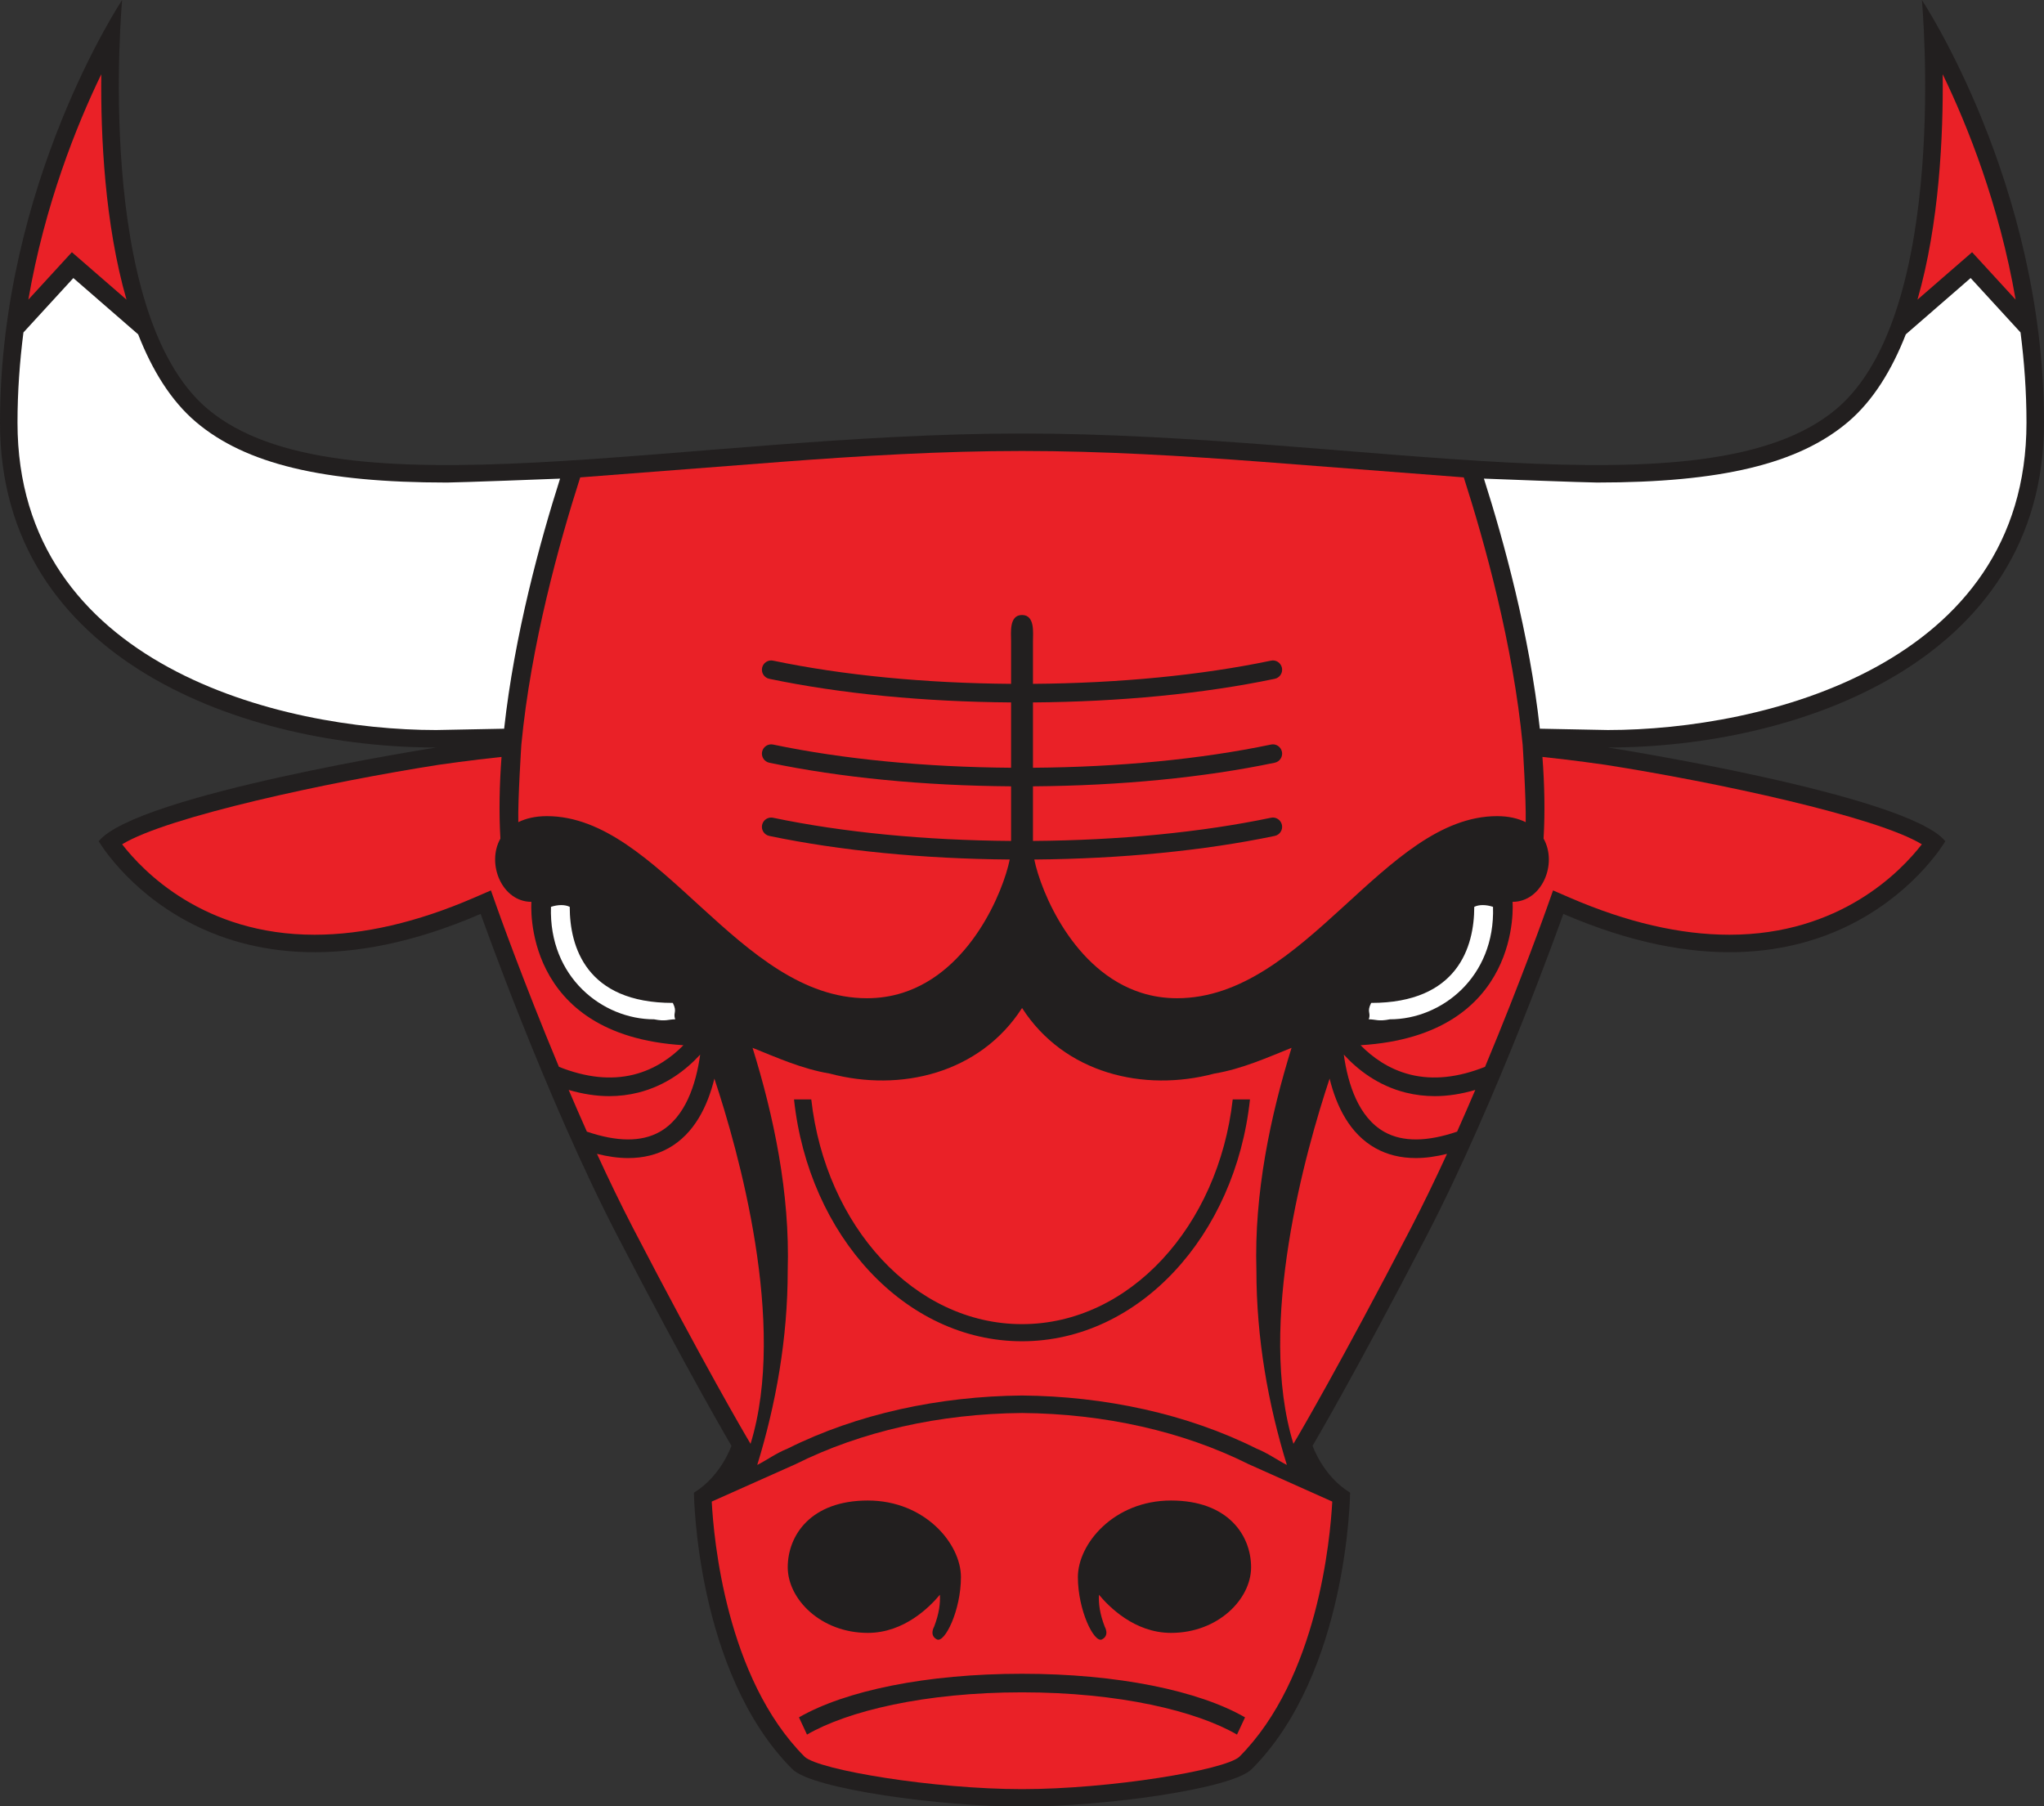 <?xml version="1.0" encoding="utf-8"?>
<svg xmlns="http://www.w3.org/2000/svg" xmlns:xlink="http://www.w3.org/1999/xlink" version="1.1" id="Layer_1" x="0px" y="0px" viewBox="0 0 265.302 234.423" enable-background="new 0 0 265.302 234.423">
<rect x="0" y="0" width="265.302" height="234.423" fill="#333333" stroke="none"/>
<g>
	<path fill-rule="evenodd" clip-rule="evenodd" fill="#221F1F" d="M102.842,229.64c-12.563-12.573-12.773-35.89-12.773-35.89&#xA;		c3.53-2.15,4.866-6.083,4.866-6.083s-5.405-9.149-14.772-27.198c-9.366-18.051-17.773-41.844-17.773-41.844&#xA;		c-35.271,15.252-49.578-9.432-49.578-9.432c4.901-6.072,43.8-12.165,43.8-12.165C32.089,97.027,0,85.913,0,54.866&#xA;		S15.853,0,15.853,0s-3.771,40.497,11.059,53.052c16.899,14.306,62.024,3.217,105.74,3.217c43.717,0,88.841,11.089,105.74-3.217&#xA;		C253.221,40.497,249.45,0,249.45,0s15.853,23.818,15.853,54.866s-32.089,42.161-56.611,42.161c0,0,38.899,6.093,43.8,12.165&#xA;		c0,0-14.306,24.684-49.578,9.432c0,0-8.408,23.793-17.773,41.844c-9.367,18.05-14.772,27.198-14.772,27.198&#xA;		s1.337,3.933,4.867,6.083c0,0-0.211,23.318-12.773,35.89c-2.593,2.594-19.305,4.86-29.81,4.86&#xA;		C122.146,234.5,105.434,232.234,102.842,229.64z"/>
	<path fill="none" d="M67.557,98.012c0.312-0.028,0.618-0.051,0.916-0.073l-0.89-0.239C67.574,97.803,67.565,97.909,67.557,98.012z"/>
	<path fill="none" d="M134.073,99.656c0-2.836,0-5.829,0-8.48c-0.475,0.004-0.945,0.016-1.421,0.016&#xA;		c-0.476,0-0.946-0.013-1.42-0.016c0,2.65,0,5.644,0,8.48c0.474,0.004,0.944,0.016,1.42,0.016&#xA;		C133.128,99.672,133.597,99.659,134.073,99.656z"/>
	<path fill="none" d="M134.073,88.765c0-3.018,0-5.219,0-5.536c0-1.08,0.279-3.4-1.422-3.4c-1.702,0-1.419,2.319-1.419,3.4&#xA;		c0,0.317,0,2.518,0,5.536c0.474,0.004,0.944,0.016,1.42,0.016C133.128,88.781,133.597,88.769,134.073,88.765z"/>
	<path fill="none" d="M134.073,109.155c0-1.524,0-4.111,0-7.089c-0.475,0.004-0.945,0.016-1.421,0.016&#xA;		c-0.476,0-0.946-0.013-1.42-0.016c0,2.978,0,5.565,0,7.089c0.474,0.004,0.944,0.016,1.42,0.016&#xA;		C133.128,109.172,133.597,109.159,134.073,109.155z"/>
	<g>
		<path fill-rule="evenodd" clip-rule="evenodd" fill="#EA2127" d="M132.659,181.139c-10.722,0.093-21.403,2.377-30.416,6.884&#xA;			c-1.522,0.608-2.739,1.52-3.955,2.128c2.433-7.907,3.955-16.427,3.955-25.246c0.303-10.036-1.824-20.075-4.564-28.895&#xA;			c3.042,1.216,6.389,2.737,10.038,3.345c9.124,2.432,19.466,0,24.942-8.516l0,0l0,0c5.476,8.516,15.819,10.948,24.943,8.516&#xA;			c3.649-0.608,6.994-2.129,10.036-3.345c-2.737,8.82-4.866,18.859-4.562,28.895c0,8.82,1.52,17.339,3.954,25.246&#xA;			c-1.216-0.608-2.433-1.52-3.954-2.128C154.062,183.516,143.381,181.233,132.659,181.139z M160.002,142.703&#xA;			c-1.85,16.448-13.394,29.172-27.351,29.172s-25.5-12.724-27.352-29.172h-2.24c1.889,17.681,14.424,31.394,29.592,31.394&#xA;			c15.168,0,27.702-13.713,29.59-31.394H160.002z"/>
		<path fill-rule="evenodd" clip-rule="evenodd" fill="#EA2127" d="M172.921,194.905c-0.254,4.775-1.874,22.934-12.065,33.132&#xA;			c-1.885,1.727-16.792,4.194-28.204,4.194c-11.411,0-26.32-2.467-28.21-4.199c-10.208-10.216-11.813-28.355-12.061-33.127&#xA;			l10.877-4.854c8.506-4.251,18.679-6.549,29.382-6.643c10.741,0.093,20.915,2.391,29.423,6.643L172.921,194.905z M121.992,207.001&#xA;			c0.066,1.061-0.085,2.445-0.754,4.16c0,0-0.659,1.108,0.362,1.634c1.021,0.525,3.126-3.769,3.126-8.091&#xA;			c0-4.32-4.673-9.935-12.087-9.935c-7.414,0-10.393,4.532-10.393,8.665c0,4.133,4.292,8.517,10.393,8.517&#xA;			C117.4,211.95,120.729,208.514,121.992,207.001 M142.642,207.001c1.263,1.513,4.592,4.95,9.354,4.95&#xA;			c6.1,0,10.39-4.385,10.39-8.517c0-4.133-2.978-8.665-10.39-8.665c-7.415,0-12.091,5.615-12.091,9.935&#xA;			c0,4.322,2.109,8.616,3.129,8.091c1.022-0.525,0.363-1.634,0.363-1.634C142.727,209.446,142.575,208.062,142.642,207.001&#xA;			 M132.651,219.667c12.609,0,22.636,2.425,27.907,5.484l1.043-2.236c-6.008-3.456-16.498-5.658-28.95-5.658&#xA;			c-12.452,0-22.941,2.202-28.949,5.658l1.043,2.236C110.015,222.092,120.041,219.667,132.651,219.667z"/>
		<path fill="#EA2127" d="M197.635,96.675c-1.234-12.992-4.953-26.334-7.643-34.71c-0.004,0-0.007,0-0.011,0&#xA;			c-0.402-0.027-22.629-1.752-26.061-2.012c-10.293-0.779-20.781-1.416-31.269-1.416c-10.486,0-20.975,0.637-31.268,1.416&#xA;			c-3.432,0.26-25.661,1.985-26.061,2.012c-0.004,0-0.007,0-0.013,0c-2.688,8.376-6.407,21.718-7.641,34.71&#xA;			c0,0-0.465,7.21-0.394,10.042c0.977-0.477,2.183-0.781,3.711-0.781c14.674,0,24.87,23.636,41.553,23.636&#xA;			c1.662,0,3.199-0.254,4.618-0.703c8.8-2.789,13.048-13.102,13.904-17.303c-11.258-0.093-22.022-1.139-31.211-3.063&#xA;			c-0.651-0.136-1.069-0.775-0.932-1.425c0.137-0.651,0.779-1.071,1.427-0.932c9.077,1.899,19.732,2.929,30.889,3.01&#xA;			c0-1.524,0-4.111,0-7.089c-11.321-0.082-22.148-1.132-31.383-3.065c-0.651-0.136-1.069-0.775-0.932-1.425&#xA;			c0.137-0.649,0.779-1.07,1.427-0.932c9.077,1.899,19.732,2.929,30.889,3.011c0-2.836,0-5.829,0-8.48&#xA;			c-11.321-0.082-22.148-1.132-31.383-3.065c-0.651-0.136-1.069-0.775-0.932-1.425c0.137-0.651,0.779-1.073,1.427-0.932&#xA;			c9.077,1.899,19.732,2.929,30.889,3.011c0-3.018,0-5.219,0-5.536c0-1.08-0.282-3.4,1.419-3.4c1.701,0,1.422,2.319,1.422,3.4&#xA;			c0,0.317,0,2.518,0,5.536c11.157-0.082,21.81-1.112,30.889-3.011c0.646-0.148,1.288,0.281,1.427,0.932&#xA;			c0.135,0.65-0.282,1.289-0.935,1.425c-9.234,1.933-20.06,2.983-31.381,3.065c0,2.65,0,5.644,0,8.48&#xA;			c11.157-0.082,21.81-1.112,30.889-3.011c0.646-0.145,1.288,0.281,1.427,0.932c0.135,0.65-0.282,1.289-0.935,1.425&#xA;			c-9.234,1.933-20.06,2.983-31.381,3.065c0,2.978,0,5.565,0,7.089c11.157-0.081,21.81-1.111,30.889-3.01&#xA;			c0.646-0.147,1.288,0.281,1.427,0.932c0.135,0.65-0.282,1.289-0.935,1.425c-9.188,1.924-19.95,2.97-31.209,3.063&#xA;			c0.856,4.201,5.102,14.515,13.901,17.303c1.419,0.45,2.958,0.703,4.619,0.703c16.683,0,26.879-23.636,41.553-23.636&#xA;			c1.528,0,2.733,0.304,3.71,0.781C198.098,103.886,197.635,96.675,197.635,96.675z"/>
		<path fill="#EA2127" d="M9.329,32.736l-5.65,6.159c2.12-12.288,6.23-22.567,9.468-29.257c-0.085,7.964,0.435,19.397,3.272,29.255&#xA;			L9.329,32.736z M255.969,32.736l5.651,6.159c-2.121-12.288-6.231-22.567-9.467-29.257c0.083,7.964-0.435,19.397-3.274,29.255&#xA;			L255.969,32.736z"/>
		<path fill="#EA2127" d="M186.229,142.28c1.699,0,3.454-0.277,5.257-0.806c-0.76,1.781-1.549,3.591-2.361,5.414&#xA;			c-3.884,1.326-7.064,1.358-9.421,0.045c-3.367-1.88-4.746-6.187-5.286-10.047c1.774,1.936,4.417,4.03,8.052,4.937&#xA;			C183.692,142.127,184.945,142.28,186.229,142.28z M85.594,146.933c3.367-1.88,4.747-6.187,5.286-10.047&#xA;			c-1.774,1.936-4.415,4.03-8.052,4.937c-1.218,0.304-2.471,0.457-3.756,0.457c-1.698,0-3.454-0.277-5.259-0.806&#xA;			c0.76,1.781,1.55,3.591,2.362,5.414C80.06,148.214,83.237,148.246,85.594,146.933z M86.771,149.034&#xA;			c-1.535,0.858-3.284,1.285-5.248,1.285c-1.256,0-2.609-0.192-4.037-0.545c1.513,3.294,3.09,6.562,4.691,9.649&#xA;			c9.223,17.772,14.659,26.999,14.712,27.089l0.53,0.898c4.786-15.531-1.604-38.102-4.694-47.403&#xA;			C91.836,143.602,90.109,147.17,86.771,149.034z M172.577,140.006c-3.093,9.302-9.483,31.873-4.696,47.403l0.532-0.898&#xA;			c0.051-0.09,5.488-9.316,14.71-27.089c1.6-3.087,3.179-6.355,4.692-9.649c-1.429,0.353-2.781,0.545-4.036,0.545&#xA;			c-1.967,0-3.715-0.426-5.25-1.285C175.19,147.17,173.464,143.602,172.577,140.006z M65.097,98.249&#xA;			c-4.05,0.425-8.134,1.019-8.134,1.019c-14.385,2.254-35.235,6.733-41.111,10.322c2.704,3.496,10.604,11.74,24.978,11.74&#xA;			c6.361,0,13.311-1.612,20.659-4.788l2.231-0.965l0.811,2.29c0.05,0.148,3.327,9.383,8.014,20.606&#xA;			c3.49,1.393,6.739,1.749,9.701,1.013c2.815-0.702,4.95-2.276,6.459-3.816c-21.151-1.277-19.728-18.61-19.728-18.61&#xA;			c-3.804,0-5.873-4.915-4.027-8.21C64.752,105.418,64.826,101.85,65.097,98.249z M200.349,108.85c1.847,3.295-0.22,8.21-4.026,8.21&#xA;			c0,0,1.422,17.333-19.728,18.61c1.51,1.54,3.642,3.114,6.459,3.816c2.962,0.736,6.209,0.38,9.699-1.013&#xA;			c4.689-11.223,7.966-20.459,8.016-20.606l0.811-2.29l2.23,0.965c7.346,3.176,14.297,4.788,20.658,4.788&#xA;			c14.374,0,22.274-8.244,24.978-11.74c-5.876-3.589-26.727-8.069-41.111-10.322c0,0-4.084-0.594-8.135-1.019&#xA;			C200.473,101.85,200.549,105.418,200.349,108.85z"/>
	</g>
	<path fill-rule="evenodd" clip-rule="evenodd" fill="#FFFFFF" d="M87.635,132.309c-0.913,0-1.217,0.304-2.737,0&#xA;		c-6.693,0-13.688-5.473-13.383-14.599c0.912-0.304,1.824-0.304,2.433,0c0,5.171,2.129,12.47,13.382,12.47&#xA;		C87.939,131.397,87.33,131.397,87.635,132.309L87.635,132.309z M177.665,132.309c0.912,0,1.216,0.304,2.738,0&#xA;		c6.692,0,13.687-5.473,13.383-14.599c-0.912-0.304-1.824-0.304-2.433,0c0,5.171-2.129,12.47-13.381,12.47&#xA;		C177.361,131.397,177.971,131.397,177.665,132.309L177.665,132.309z M72.695,62.126c-0.652,0.039-13.42,0.509-14.672,0.509&#xA;		c-16.115,0-26.162-2.421-32.578-7.851c-3.295-2.791-5.719-6.8-7.512-11.385L9.52,36.091l-6.478,7.062&#xA;		c-0.481,3.76-0.771,7.671-0.771,11.713c0,31.49,34.156,39.893,54.341,39.893l8.822-0.172&#xA;		C66.779,82.382,70.114,70.224,72.695,62.126z M199.865,94.586l8.823,0.172c20.184,0,54.341-8.403,54.341-39.893&#xA;		c0-4.042-0.29-7.952-0.772-11.713l-6.477-7.062l-8.414,7.308c-1.796,4.585-4.218,8.595-7.513,11.385&#xA;		c-6.416,5.43-16.463,7.851-32.578,7.851c-1.252,0-14.018-0.471-14.67-0.509C195.187,70.224,198.522,82.382,199.865,94.586z"/>
</g>
</svg>